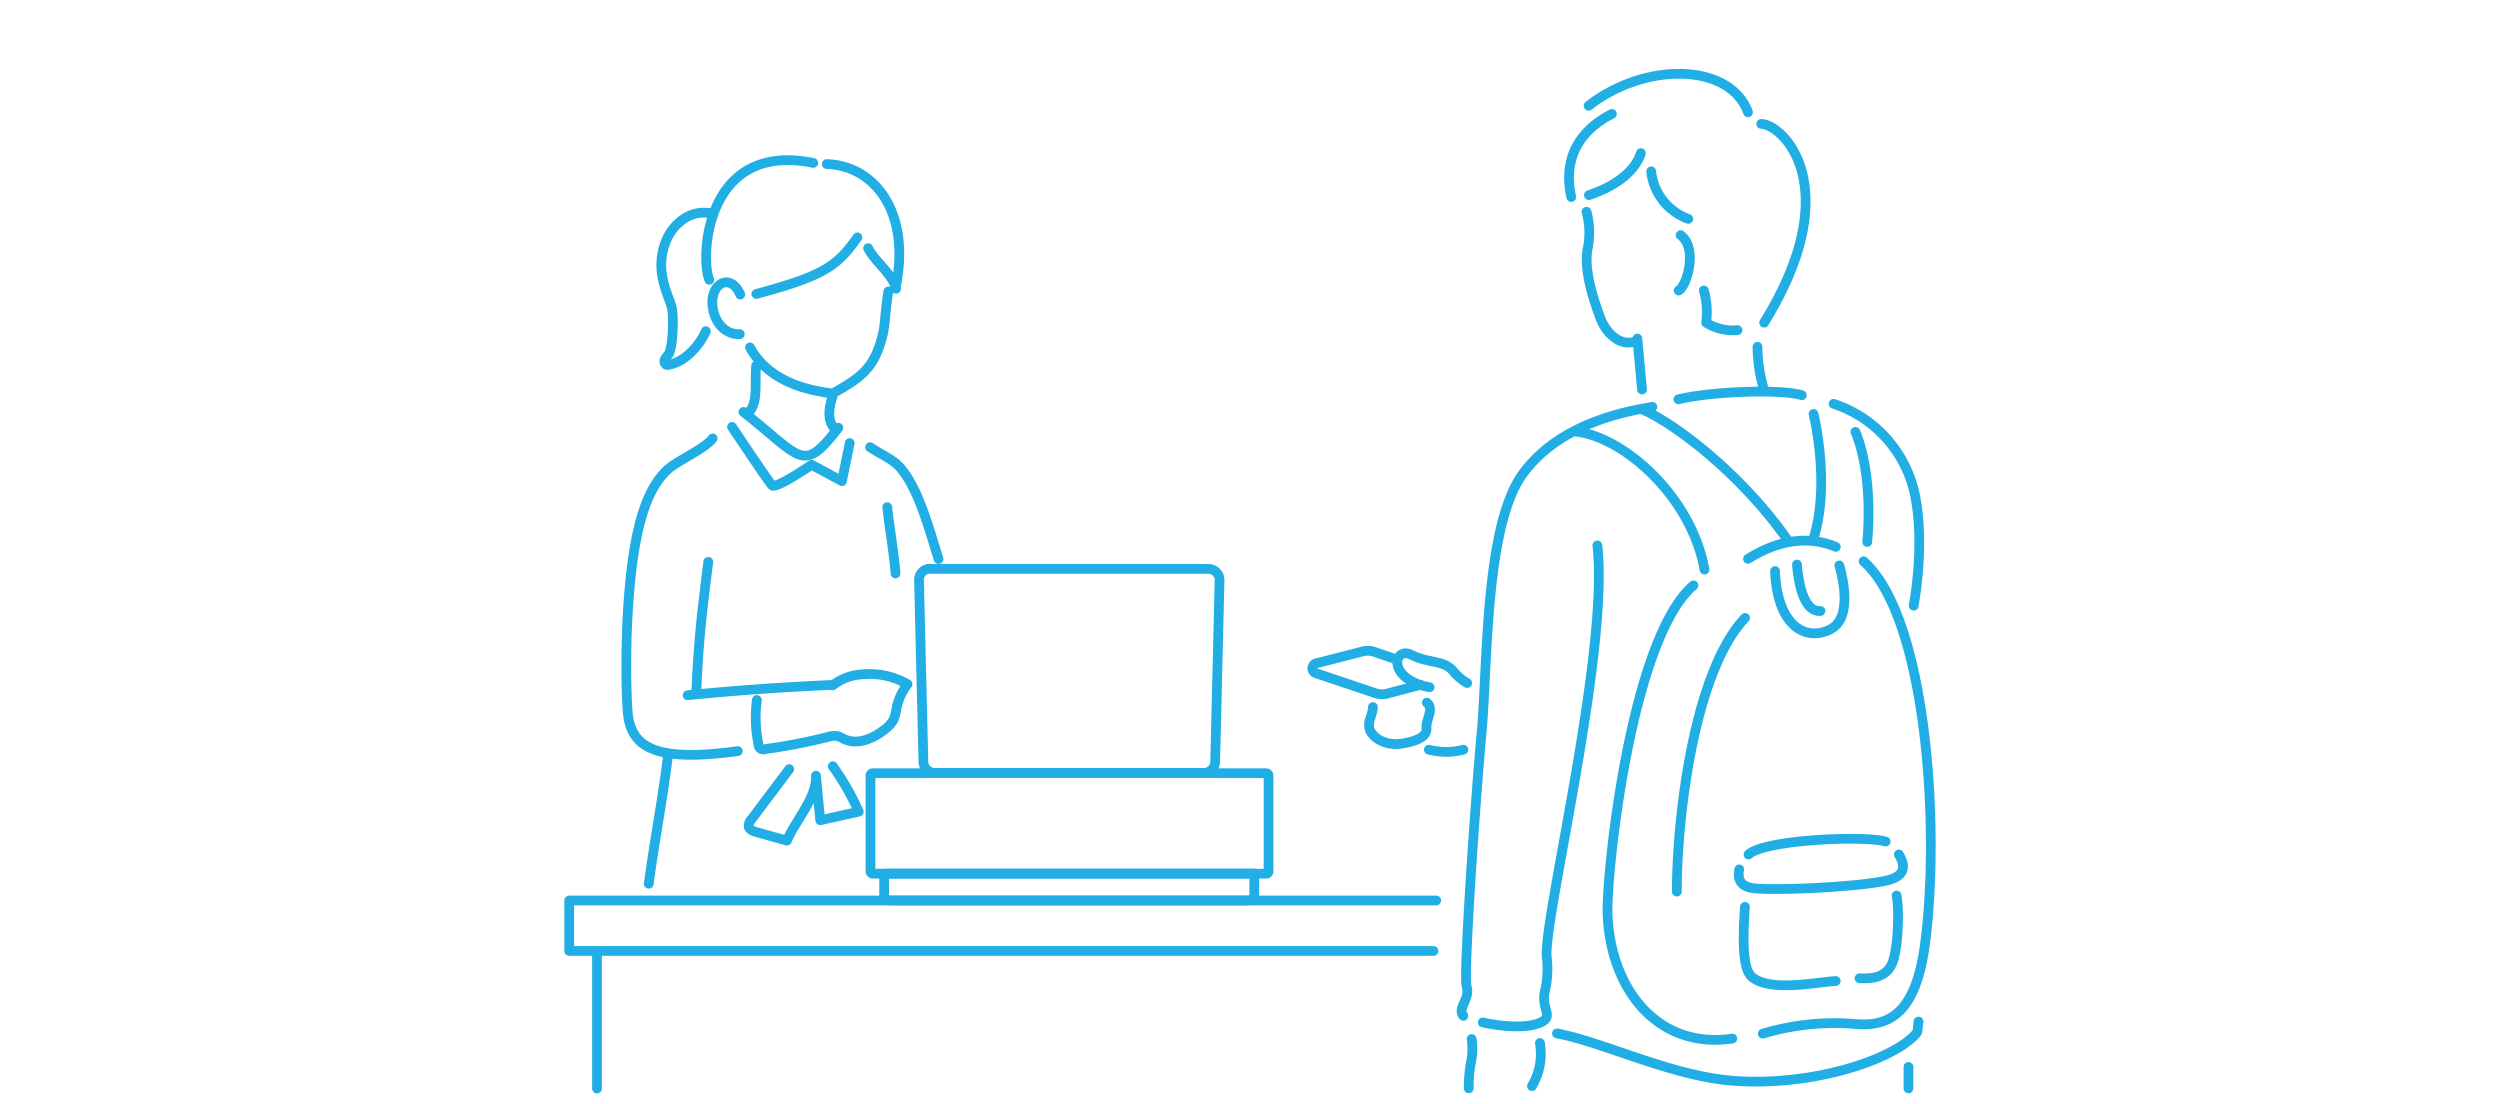 <svg xmlns="http://www.w3.org/2000/svg" viewBox="0 0 385.01 170"><defs><style>.b{fill:none;stroke:#20aee5;stroke-linecap:round;stroke-linejoin:round;stroke-width:1.5px}</style></defs><path fill="none" d="M0 0h385.01v170H0z"/><path class="b" d="M271.68 49.69c12.73-20.59 3.13-30.46-.44-30.61M262.4 44.74a12 12 0 01.35 4.95 7.68 7.68 0 004.83 1.15M254.47 62.66c-3.72.64-14.37 2.43-20.08 10.5s-5.28 29.31-6.21 39.58c-1 10.85-2.81 37.5-2.33 39.08.64 2.08-1.49 3.39-.49 4.63M252.13 52.46c-2.57 1.17-4.85-1.27-5.67-3.47-1.1-3-2.5-7.25-2-10.46a12.48 12.48 0 00-.13-5.92M252.16 52.14l.72 7.85M270.66 53.41a22.94 22.94 0 001 6.58M258.82 36.21c2.75 2.08.88 8-.3 8.53M277.48 60.86c-3.33-1-14.13-.56-19 .64M254.29 26.39a8.74 8.74 0 005.71 7.32M252.7 23.58c-.54 1.87-2.69 4.7-8 6.47M269.2 17.29c-2.72-7.52-15.66-7.91-24.55-1M248.24 17.55c-3.19 1.61-7.9 5.26-6.26 12.8M253 63.09c5.38 2.37 15.55 10.36 22.32 20.11M242.57 66.46c7.3.67 17.92 9.93 19.93 21.26M260.8 90.15c-9.67 8.28-13.42 44.35-13.23 50.5.35 11.38 7.51 21 19.21 19.3M279.29 63.75c.66 2.84 2.29 11.82 0 19.2M271.47 159.19a38.51 38.51 0 0114.12-1.5c5.07.46 9.39-1.24 10.86-12.25 2.37-17.76.33-50.31-9.45-59M258.24 137.31c0-11.4 2.63-33.83 10.51-42.15M285.74 66.51c2.14 5.13 2.25 12.36 1.82 16.95M276.74 86.94c.17 2.1.82 7.33 3.62 7.16"/><path class="b" d="M283.26 87.08c.86 3 1.69 8.2-1.31 9.8-3.5 1.88-8.2 0-8.59-8.93M269.2 86.06c1.83-1.08 7.23-4.43 13.52-1.84M267.85 133.89c-.6 3.11 2.41 2.94 3.89 3 4.69.16 15.6-.43 19.15-1.37 3.39-.91 1.92-3.26 1.54-3.93M290.4 129.6c-3.18-.94-18.67-.32-21.12 2M292.08 137.91c.47 2.45.22 8.68-.79 10.69-1.13 2.25-3.62 2.07-4.91 2.06M282.71 151.08c-3 .17-10 1.72-12.88-.6-1.55-1.27-1.42-6.18-1.1-10.82M282.38 62.19A18.77 18.77 0 01295 76.71c1.44 7.64-.29 16.57-.29 16.57M239.78 159.15c7.12 1.34 17.54 6.51 26.89 7.27 11.81 1 24.76-3 28.47-7.29a.85.85 0 00.18-.46c.05-.61.09-1 .14-1.35M293.91 164.31v3.3M228.35 157.46c3 .67 6.85.95 8.93 0s0-2.15.64-4.8a15.33 15.33 0 00.27-5.4C237.82 141 247.86 100.3 246 84M226.19 167.61a21.55 21.55 0 01.3-3.77 10.72 10.72 0 00.15-3.83M237.15 160.62a9.76 9.76 0 01-1.22 6.64M220.16 105.84c-6.71-1.29-5.51-6.35-2.82-5s5 .79 6.44 2.49a7.61 7.61 0 002.17 1.86M211.43 108.89c0 1.15-.77 2-.56 3.2s2.13 2.86 5 2.43 3.9-1.36 3.81-2.31c-.13-1.44 1.25-3 .06-4"/><path class="b" d="M218.73 105.47l-5.13 1.35a3.14 3.14 0 01-1.77-.06l-9.18-3.09a.79.79 0 01-.5-1 .8.8 0 01.55-.51l7.15-1.84a3.17 3.17 0 011.78.06l3.36 1.16M220.05 115.45a10.43 10.43 0 005.32 0M91.94 146.45v21.19M221.18 138.68H87.66v7.77h133.1M134.38 119.08H195a.36.36 0 01.36.35v14.76a.36.36 0 01-.35.36h-60.6a.36.36 0 01-.35-.36v-14.76a.35.35 0 01.35-.35z"/><path class="b" d="M191.86 138.68h-54.37c-.73 0-1.33-.07-1.33-.89v-3.25h57v3.25c.03.82-.56.89-1.3.89zM143.27 87.61h42.82a1.73 1.73 0 011.73 1.73l-.68 28a1.73 1.73 0 01-1.73 1.69h-41.47a1.74 1.74 0 01-1.73-1.69l-.68-28a1.74 1.74 0 011.69-1.77zM128.32 60.62c-1.9-.3-9.51-1-12.82-7.11M136.81 44.88c-.62 3.93-.42 5.1-1 7.19-1.22 4.47-3.07 6-7.14 8.28M116.47 56.28c-.33 2.49.5 6.17-1.51 7.46M114 45.37c-1.51-3.58-4.85-1.6-4.22 2.09.53 3.11 2.7 4.1 4.15 4M128.22 61.06c-.38 1.1-1 3.48.24 4.85M127.32 25.27c7.12.19 13 7.12 10.65 18.85M125.24 25.09c-16.85-3.43-17.4 15-16 18M129.11 65.87c-5.5 7.18-5.6 4.7-14.62-2.43M132.05 36.56c-3.09 4.37-5.05 5.88-15.57 8.71M138 44.47c-.52-2.25-3.28-4.19-4.31-6.25"/><path class="b" d="M109.35 32.83c-3.31-.56-5.81 1.88-6.77 4.26-2 4.89.66 8.75.93 10.55s.07 6-.54 6.91a6.13 6.13 0 00-.57.77.66.66 0 00.18.85.68.68 0 00.42 0c2.84-.5 5.06-3.57 5.7-5.17M130.86 68.23l-1.2 5.87-4.66-2.52s-5.51 3.76-6.09 3.17-6.17-9-6.17-9M134 68.87c1.59 1.1 3.54 1.81 4.77 3.3 2.62 3.17 4.09 8.49 5.77 13.92M136.64 78.1c.34 3.24 1 6.76 1.28 10.22M102.91 116.1c-.92 7.39-2 12.63-3 20M128.25 118a38.74 38.74 0 014 7l-5.93 1.32-.66-6.86c.2 3.33-3.22 7-4.47 10l-4.75-1.33c-.47-.13-1-.34-1.13-.8a1.45 1.45 0 01.42-1.15l5.82-7.73M109.08 86.53c-.91 7.29-1.46 11.51-1.84 19.81M128 105.49q-11.08.48-22.11 1.58"/><path class="b" d="M113.63 115.67c-13.62 1.89-16.69-1-17-6.51-.41-6.73-.26-21 2.1-29.29.8-2.82 2-5.65 4.15-7.61 1.44-1.3 5.71-3.18 6.87-4.74M116.56 107.8a20.54 20.54 0 00.25 6.86.75.75 0 00.73.76.81.81 0 00.31-.06 87.33 87.33 0 009.62-1.86 3.35 3.35 0 011.51-.14 6.09 6.09 0 011 .45c2.06 1 4.52-.07 6.3-1.5a4.58 4.58 0 001.35-1.52 7.41 7.41 0 00.44-1.74 9.1 9.1 0 011.69-3.68 11.61 11.61 0 00-7-1.51 8 8 0 00-4.54 1.7"/></svg>
